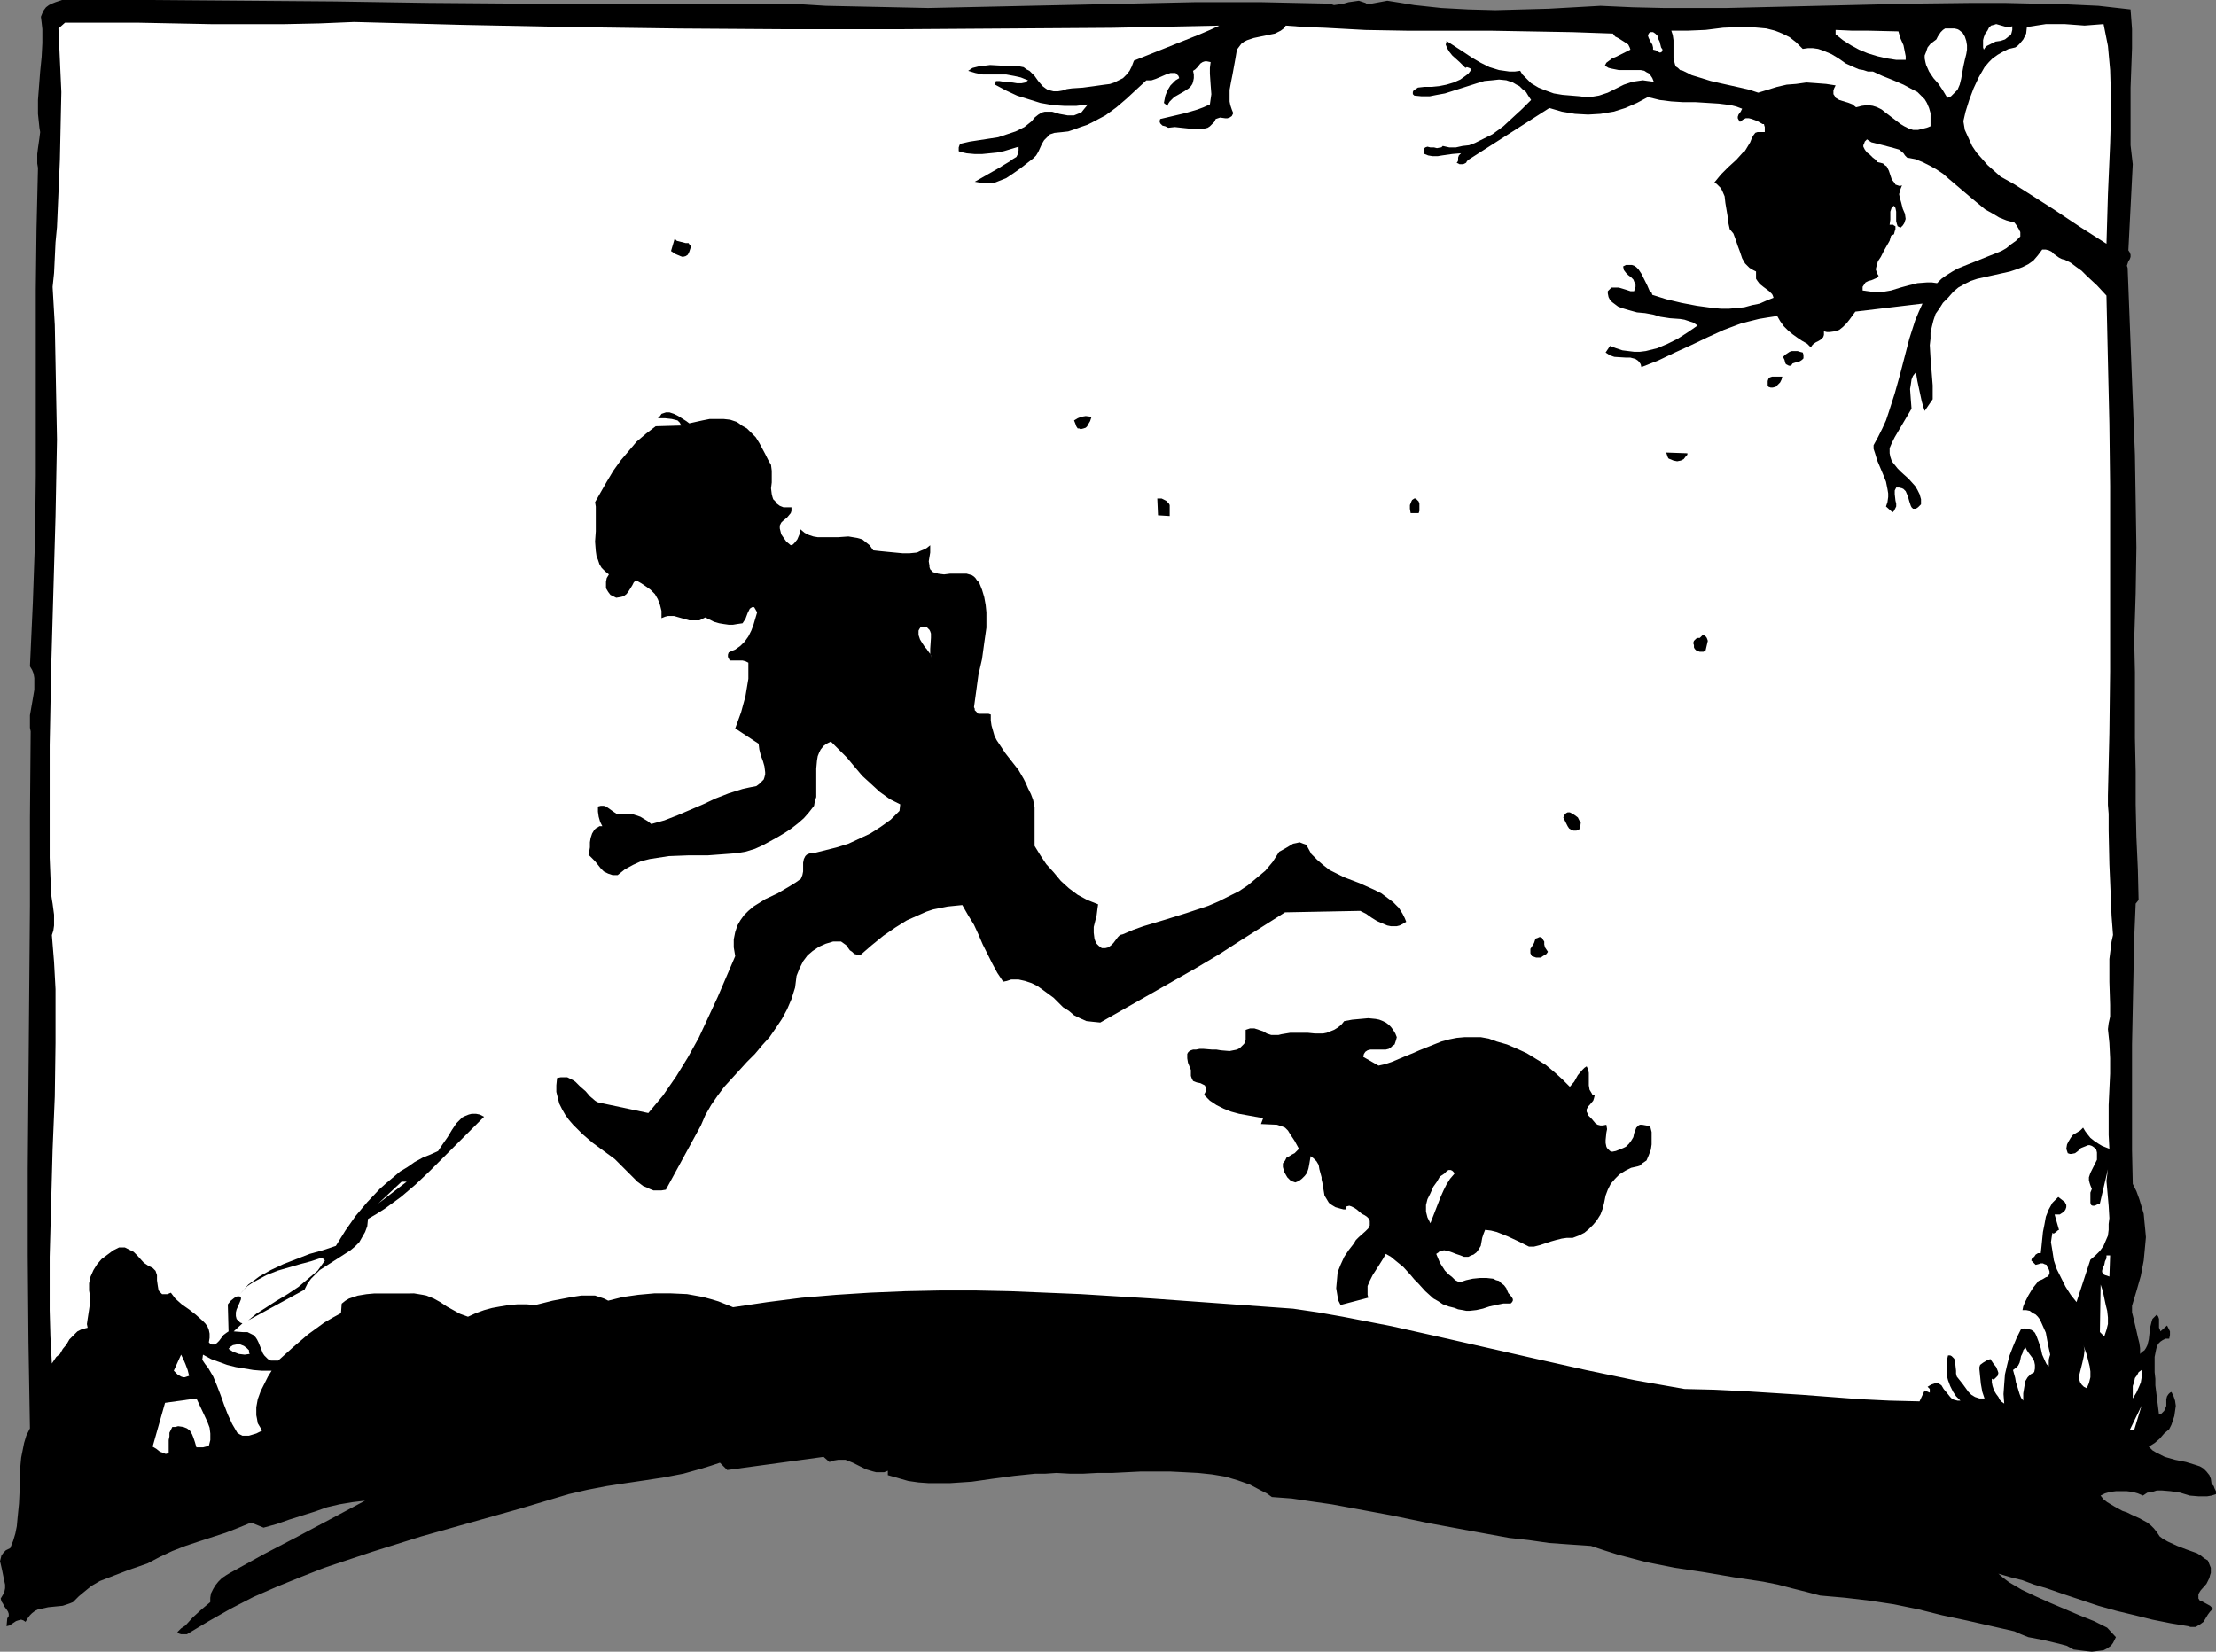 <?xml version="1.0" encoding="UTF-8" standalone="no"?>
<svg
   version="1.0"
   width="129.766mm"
   height="96.737mm"
   id="svg35"
   sodipodi:docname="Boy &amp; Bees.wmf"
   xmlns:inkscape="http://www.inkscape.org/namespaces/inkscape"
   xmlns:sodipodi="http://sodipodi.sourceforge.net/DTD/sodipodi-0.dtd"
   xmlns="http://www.w3.org/2000/svg"
   xmlns:svg="http://www.w3.org/2000/svg">
  <rect width="100%" height="100%" fill="#808080" stroke="none"/>
  <sodipodi:namedview
     id="namedview35"
     pagecolor="#ffffff"
     bordercolor="#000000"
     borderopacity="0.25"
     inkscape:showpageshadow="2"
     inkscape:pageopacity="0.0"
     inkscape:pagecheckerboard="0"
     inkscape:deskcolor="#d1d1d1"
     inkscape:document-units="mm" />
  <defs
     id="defs1">
    <pattern
       id="WMFhbasepattern"
       patternUnits="userSpaceOnUse"
       width="6"
       height="6"
       x="0"
       y="0" />
  </defs>
  <path
     style="fill:#000000;fill-opacity:1;fill-rule:evenodd;stroke:none"
     d="m 471.548,2.1 0.323,4.362 v 4.201 l -0.323,8.724 v 4.362 4.201 4.201 l 0.485,4.201 -0.97,19.065 0.323,0.485 0.162,0.485 v 0.485 l -0.162,0.485 -0.323,0.485 -0.162,0.485 -0.162,0.485 0.162,0.485 0.808,20.842 0.808,20.519 0.162,10.179 0.162,10.34 -0.162,10.179 -0.323,10.34 0.162,7.109 v 7.109 7.432 l 0.162,7.432 v 7.27 l 0.162,7.27 0.323,7.109 0.162,6.786 -0.646,0.808 -0.323,7.594 -0.162,7.755 -0.323,15.833 v 7.917 15.51 l 0.162,7.432 0.808,1.616 0.646,1.777 0.485,1.616 0.485,1.616 0.162,1.777 0.162,1.616 0.162,1.777 -0.162,1.777 -0.323,3.393 -0.646,3.393 -0.97,3.393 -0.97,3.231 v 1.454 l 0.323,1.293 0.646,2.747 0.323,1.454 0.323,1.293 0.162,1.131 v 1.293 l 0.485,-0.485 0.485,-0.323 0.323,-0.485 0.323,-0.646 0.323,-1.293 0.162,-1.454 0.162,-1.293 0.323,-1.293 0.162,-0.485 0.323,-0.323 0.323,-0.323 0.323,-0.323 0.323,0.485 0.162,0.485 v 1.939 l 0.162,0.323 0.162,0.485 1.454,-1.293 0.323,0.646 0.323,0.646 v 0.808 l -0.162,0.808 h -0.808 l -0.646,0.323 -0.485,0.323 -0.485,0.485 -0.323,0.646 -0.162,0.646 -0.323,1.616 v 1.616 1.777 l 0.162,1.454 v 1.454 l 0.808,6.463 0.485,-0.162 0.323,-0.323 0.323,-0.323 0.162,-0.323 0.323,-0.808 v -0.646 -0.808 l 0.162,-0.646 0.323,-0.485 0.323,-0.323 0.323,-0.162 0.485,0.969 0.323,0.969 0.162,1.131 -0.162,1.131 -0.162,1.131 -0.323,0.969 -0.323,0.969 -0.485,0.969 -1.131,0.969 -0.97,1.131 -1.131,0.969 -1.293,0.808 0.808,0.808 0.808,0.485 0.97,0.485 0.97,0.485 2.262,0.646 2.424,0.485 2.101,0.646 0.97,0.323 0.808,0.485 0.646,0.646 0.646,0.808 0.323,0.808 0.162,1.131 0.485,0.485 0.162,0.485 0.323,0.646 v 0.646 l -0.97,0.323 -0.97,0.162 h -0.97 -0.97 l -1.939,-0.162 -2.101,-0.646 -2.101,-0.323 -1.939,-0.162 h -1.131 l -0.97,0.323 -1.131,0.162 -0.97,0.646 -1.131,-0.485 -1.131,-0.323 -1.293,-0.162 h -1.131 -1.293 l -1.293,0.162 -1.131,0.323 -0.97,0.485 0.646,0.808 0.808,0.646 1.616,0.969 1.778,0.969 0.97,0.323 0.97,0.485 1.778,0.808 1.778,0.969 0.808,0.646 0.646,0.646 0.646,0.808 0.646,0.969 0.646,0.485 1.131,0.646 2.101,0.969 2.101,0.808 2.262,0.808 0.808,0.485 0.808,0.646 0.808,0.485 0.323,0.808 0.323,0.808 v 1.131 l -0.162,0.485 -0.162,0.646 -0.323,0.646 -0.323,0.646 -1.293,1.454 -0.485,0.808 v 0.485 0.485 l 0.323,0.485 0.485,0.162 1.778,0.969 0.323,0.323 0.323,0.323 -0.646,0.646 -0.485,0.646 -0.485,0.808 -0.485,0.808 -0.646,0.485 -0.808,0.485 -0.323,0.162 h -0.485 -0.646 l -0.485,-0.162 -3.878,-0.646 -4.04,-0.808 -3.878,-0.969 -4.04,-0.969 -4.04,-1.131 -3.878,-1.293 -3.878,-1.293 -3.717,-1.293 -2.747,-0.808 -2.586,-0.969 -2.586,-0.646 -2.747,-0.808 1.131,0.969 1.293,0.969 2.747,1.616 3.07,1.454 3.232,1.454 6.464,2.747 3.232,1.293 2.909,1.454 1.939,2.1 -0.323,0.646 -0.323,0.646 -0.485,0.646 -0.485,0.323 -0.485,0.323 -0.646,0.323 -1.293,0.162 -1.293,0.162 -1.454,-0.162 -2.586,-0.323 -1.454,-0.808 -1.778,-0.485 -3.394,-0.808 -3.394,-0.646 -1.616,-0.646 -1.454,-0.646 -10.666,-2.423 -5.333,-1.131 -5.171,-1.293 -5.494,-1.131 -5.333,-0.808 -5.494,-0.646 -5.494,-0.485 -3.07,-0.808 -3.232,-0.808 -3.07,-0.808 -3.232,-0.646 -6.464,-0.969 -6.626,-1.131 -6.464,-0.969 -6.464,-1.293 -3.07,-0.808 -3.07,-0.808 -3.07,-0.969 -2.909,-0.969 -4.686,-0.323 -4.525,-0.323 -4.525,-0.646 -4.363,-0.485 -8.888,-1.616 -8.726,-1.616 -8.565,-1.777 -8.726,-1.616 -4.363,-0.808 -4.525,-0.646 -4.363,-0.646 -4.363,-0.323 -1.131,-0.808 -1.293,-0.646 -2.424,-1.293 -2.747,-0.969 -2.747,-0.808 -2.909,-0.485 -3.07,-0.323 -3.07,-0.162 -3.232,-0.162 h -6.302 l -6.464,0.323 h -3.232 l -3.07,0.162 h -3.07 l -2.909,-0.162 -2.424,0.162 h -2.262 l -4.686,0.485 -4.848,0.646 -4.525,0.646 -4.848,0.323 h -2.262 -2.424 l -2.262,-0.162 -2.262,-0.323 -2.262,-0.646 -2.262,-0.646 v -0.969 l -0.808,0.323 h -0.808 -0.97 l -0.646,-0.162 -1.616,-0.485 -2.909,-1.454 -0.808,-0.323 -0.808,-0.323 h -0.808 -0.808 l -0.97,0.162 -0.97,0.323 -1.293,-1.131 -21.331,2.908 -1.616,-1.616 -1.939,0.646 -2.101,0.646 -4.04,1.131 -4.202,0.808 -4.202,0.646 -4.363,0.646 -4.202,0.646 -4.202,0.808 -4.202,0.969 -10.827,3.231 -21.816,6.139 -10.827,3.393 -5.333,1.777 -5.333,1.777 -5.333,2.1 -5.171,2.1 -5.171,2.262 -5.01,2.585 -4.848,2.747 -4.848,2.908 h -0.646 -0.646 l -0.485,-0.162 -0.323,-0.323 0.808,-0.808 0.97,-0.646 1.616,-1.777 1.939,-1.777 0.97,-0.808 0.97,-0.808 v -0.969 l 0.162,-0.969 0.485,-0.969 0.485,-0.808 0.646,-0.808 0.808,-0.808 0.97,-0.646 0.808,-0.485 7.595,-4.201 7.434,-3.878 7.595,-4.039 7.272,-3.878 -2.747,0.323 -2.909,0.485 -2.747,0.646 -2.747,0.969 -5.656,1.777 -2.747,0.969 -2.909,0.808 -2.747,-1.131 -2.747,1.131 -2.909,1.131 -5.979,1.939 -2.909,0.969 -2.909,1.131 -2.747,1.293 -2.747,1.454 -4.202,1.454 -4.202,1.616 -2.101,0.808 -1.939,1.131 -1.778,1.454 -0.97,0.808 -0.808,0.808 -0.485,0.485 -0.808,0.323 -1.454,0.485 -1.616,0.162 -1.616,0.162 -1.454,0.323 -0.808,0.162 -0.646,0.323 -0.646,0.485 -0.485,0.485 -0.485,0.646 -0.485,0.808 -0.485,-0.323 -0.485,-0.162 -0.646,0.162 -0.485,0.162 -0.485,0.323 -0.485,0.323 -0.485,0.323 -0.646,0.162 0.162,-1.777 0.162,-0.162 0.162,-0.323 v -0.485 l -0.162,-0.485 -0.323,-0.485 -0.485,-0.646 -0.323,-0.646 -0.323,-0.485 -0.162,-0.646 0.485,-0.808 0.323,-0.646 0.162,-0.808 v -0.808 L 0.808,349.303 0.485,347.687 0.162,346.233 0,345.587 l 0.162,-0.646 0.162,-0.646 0.485,-0.646 0.485,-0.485 0.97,-0.485 0.646,-1.616 0.485,-1.616 0.323,-1.616 0.162,-1.777 0.323,-3.231 0.162,-3.393 v -3.393 l 0.323,-3.393 0.323,-1.616 0.323,-1.616 0.485,-1.616 0.808,-1.616 L 6.302,297.117 6.141,277.891 v -19.226 l 0.162,-19.388 0.323,-38.776 V 181.114 L 6.787,161.888 6.626,161.08 v -0.969 -1.777 l 0.646,-3.716 0.323,-1.939 v -1.777 -0.808 L 7.434,149.124 7.11,148.316 6.626,147.508 6.949,140.4 7.272,133.291 7.757,119.235 7.918,105.34 V 91.446 64.141 L 8.08,50.731 8.403,37.16 8.242,36.19 V 35.221 34.09 L 8.403,32.798 8.726,30.536 8.888,29.243 8.726,28.274 8.403,25.204 V 22.134 L 8.888,15.833 9.211,12.602 9.373,9.532 V 6.463 L 9.211,5.009 9.05,3.716 9.373,2.908 9.696,2.262 10.181,1.616 10.827,1.131 11.474,0.808 12.282,0.485 13.736,0 h 19.877 l 20.2,0.162 20.362,0.162 20.523,0.323 20.362,0.162 20.362,0.162 h 20.038 9.858 l 9.696,-0.162 7.757,0.485 7.595,0.162 7.595,0.162 7.434,0.162 14.867,-0.323 14.706,-0.323 14.706,-0.323 14.706,-0.323 h 14.867 l 7.434,0.162 7.595,0.162 0.97,0.323 1.131,-0.162 0.97,-0.162 1.131,-0.323 1.131,-0.162 1.131,-0.162 0.97,0.323 0.485,0.162 0.485,0.323 4.363,-0.808 3.07,0.485 2.909,0.485 5.979,0.646 5.979,0.323 5.979,0.162 5.818,-0.162 5.979,-0.162 11.474,-0.646 7.11,0.323 6.949,0.162 h 13.736 l 13.736,-0.323 13.574,-0.323 13.574,-0.323 13.736,-0.162 h 6.949 l 6.787,0.162 7.11,0.162 6.949,0.323 z"
     id="path1" />
  <path
     style="fill:#ffffff;fill-opacity:1;fill-rule:evenodd;stroke:none"
     d="m 466.539,10.179 0.485,5.332 0.162,5.332 v 5.332 l -0.162,5.655 -0.485,11.148 -0.162,5.493 -0.162,5.493 -5.818,-3.716 -5.818,-3.878 -5.818,-3.716 -3.07,-1.939 -2.909,-1.616 -2.909,-2.585 -1.131,-1.293 -1.293,-1.454 -0.97,-1.454 -0.808,-1.777 -0.808,-1.777 -0.323,-1.939 0.485,-2.1 0.808,-2.585 0.97,-2.585 1.131,-2.423 0.646,-1.131 0.646,-1.131 0.97,-1.131 0.808,-0.808 1.131,-0.808 1.131,-0.646 1.293,-0.646 1.454,-0.323 0.485,-0.323 0.485,-0.485 0.808,-0.969 0.646,-1.293 0.162,-1.454 2.101,-0.323 2.101,-0.323 h 2.101 2.101 l 4.363,0.323 2.101,-0.162 2.101,-0.162 z"
     id="path2" />
  <path
     style="fill:#ffffff;fill-opacity:1;fill-rule:evenodd;stroke:none"
     d="m 445.369,5.816 v 0.808 l -0.162,0.646 -0.162,0.485 -0.485,0.323 -0.808,0.646 -0.97,0.323 -1.131,0.162 -0.97,0.485 -0.97,0.485 -0.323,0.323 -0.323,0.485 -0.162,-0.485 V 9.694 8.886 l 0.162,-0.646 0.323,-0.808 0.485,-0.646 0.323,-0.646 0.485,-0.485 0.646,-0.162 0.485,-0.162 1.131,0.323 1.131,0.323 h 0.646 z"
     id="path3" />
  <path
     style="fill:#ffffff;fill-opacity:1;fill-rule:evenodd;stroke:none"
     d="m 435.188,11.956 -0.323,1.293 -0.323,1.454 -0.485,2.747 -0.323,1.293 -0.485,1.131 -0.485,0.485 -0.485,0.485 -0.485,0.485 -0.808,0.323 -0.97,-1.616 -0.97,-1.454 -1.131,-1.293 -0.97,-1.454 -0.646,-1.454 -0.162,-0.646 -0.162,-0.808 v -0.646 l 0.323,-0.808 0.323,-0.969 0.646,-0.808 0.646,-0.485 0.646,-0.485 0.323,-0.646 0.646,-0.969 0.485,-0.485 0.485,-0.323 h 0.485 0.485 0.646 0.485 l 0.646,0.162 0.323,0.162 0.808,0.646 0.485,0.808 0.323,0.969 0.162,0.969 v 0.969 z"
     id="path4" />
  <path
     style="fill:#ffffff;fill-opacity:1;fill-rule:evenodd;stroke:none"
     d="m 420.16,6.947 0.485,1.616 0.646,1.454 0.323,1.616 0.162,0.808 v 0.808 h -2.101 l -2.101,-0.323 -2.101,-0.485 -2.101,-0.646 -1.939,-0.808 -1.778,-0.969 -1.778,-1.131 -1.616,-1.293 V 6.624 l 3.555,0.162 h 3.555 z"
     id="path5" />
  <path
     style="fill:#ffffff;fill-opacity:1;fill-rule:evenodd;stroke:none"
     d="m 398.99,10.825 1.131,-0.162 h 1.131 l 1.131,0.162 0.97,0.323 1.939,0.808 1.616,0.969 1.616,1.131 1.778,0.808 1.131,0.485 0.97,0.162 0.97,0.323 h 1.131 l 2.101,0.969 2.424,0.969 2.262,0.969 2.101,1.131 0.97,0.485 0.808,0.808 0.808,0.808 0.485,0.808 0.485,1.131 0.323,1.131 v 1.454 1.454 l -0.808,0.323 -0.646,0.162 -1.293,0.323 h -1.131 l -0.97,-0.323 -0.97,-0.485 -0.808,-0.485 -3.394,-2.585 -0.808,-0.646 -0.97,-0.485 -0.97,-0.323 -1.131,-0.162 -1.293,0.162 -1.293,0.323 -0.808,-0.646 -0.808,-0.323 -2.101,-0.646 -0.808,-0.485 -0.162,-0.323 -0.323,-0.485 v -0.323 -0.485 l 0.162,-0.485 0.323,-0.646 -2.101,-0.323 -2.101,-0.162 -2.262,-0.162 -2.262,0.323 -2.101,0.162 -2.101,0.485 -2.101,0.646 -2.101,0.646 -1.939,-0.646 -2.101,-0.485 -4.363,-0.969 -2.101,-0.485 -2.101,-0.646 -2.101,-0.646 -1.939,-0.969 -0.646,-0.162 -0.485,-0.485 -0.485,-0.323 -0.162,-0.485 -0.162,-0.646 -0.162,-0.646 V 11.633 10.34 8.886 l -0.162,-1.131 -0.162,-0.485 -0.162,-0.485 h 1.778 1.939 l 3.878,-0.162 3.878,-0.485 4.04,-0.162 h 1.778 l 1.939,0.162 1.778,0.162 1.939,0.485 1.616,0.646 1.616,0.808 1.454,1.131 z"
     id="path6" />
  <path
     style="fill:#ffffff;fill-opacity:1;fill-rule:evenodd;stroke:none"
     d="m 367.963,10.986 -0.162,0.485 -0.323,0.162 h -0.162 l -0.323,-0.162 -0.485,-0.323 -0.646,-0.162 v -0.485 l -0.162,-0.646 -0.323,-0.485 -0.485,-0.969 -0.162,-0.485 0.162,-0.485 0.323,-0.323 h 0.646 l 0.485,0.323 0.485,0.485 0.162,0.646 0.323,0.646 0.162,0.646 0.162,0.646 z"
     id="path7" />
  <path
     style="fill:#ffffff;fill-opacity:1;fill-rule:evenodd;stroke:none"
     d="m 356.974,7.432 0.485,0.646 0.646,0.323 1.293,0.808 0.485,0.323 0.485,0.323 0.323,0.646 0.162,0.485 -1.616,0.808 -1.616,0.808 -0.808,0.323 -0.646,0.485 -0.646,0.485 -0.323,0.646 0.808,0.485 0.646,0.162 1.616,0.323 h 3.394 1.454 l 0.808,0.162 0.485,0.323 0.646,0.323 0.323,0.485 0.323,0.485 0.323,0.808 -1.293,-0.162 -1.131,-0.162 -1.131,0.162 -1.131,0.162 -1.939,0.646 -3.555,1.777 -1.939,0.646 -0.97,0.162 -0.97,0.162 h -1.131 l -1.131,-0.162 -1.939,-0.162 -1.939,-0.162 -1.939,-0.323 -1.778,-0.646 -1.616,-0.646 -1.616,-0.969 -1.293,-1.293 -0.646,-0.646 -0.485,-0.808 -1.131,0.162 h -1.293 l -1.131,-0.162 -1.131,-0.162 -2.101,-0.646 -1.939,-0.969 -1.939,-1.131 -1.939,-1.293 -3.717,-2.423 v 0.323 l -0.162,0.485 0.323,0.808 0.485,0.808 0.646,0.808 1.616,1.454 0.646,0.646 0.646,0.646 0.323,-0.162 0.485,0.162 0.323,0.162 v 0.485 l -0.485,0.646 -0.646,0.485 -1.131,0.808 -1.454,0.646 -1.616,0.485 -1.616,0.323 -1.616,0.162 h -1.616 l -1.454,0.162 -0.485,0.323 -0.485,0.323 -0.162,0.323 v 0.323 0.162 l 0.323,0.323 1.616,0.162 h 1.778 l 1.616,-0.323 1.778,-0.323 7.11,-2.262 1.616,-0.485 1.778,-0.162 1.454,-0.162 1.616,0.162 1.454,0.485 0.808,0.485 0.646,0.323 0.646,0.646 0.808,0.646 0.485,0.808 0.646,0.969 -1.939,1.939 -2.101,1.939 -2.101,1.939 -2.424,1.777 -1.293,0.646 -1.293,0.646 -1.293,0.646 -1.293,0.485 -1.454,0.162 -1.454,0.323 h -1.454 l -1.454,-0.323 -0.323,0.323 h -0.162 l -0.808,0.162 -0.646,-0.162 h -0.808 l -0.646,-0.162 -0.485,0.162 -0.162,0.162 -0.162,0.323 v 0.485 l 0.162,0.485 0.808,0.323 0.97,0.162 h 1.131 l 0.97,-0.162 2.262,-0.323 1.939,-0.162 -0.162,0.162 -0.323,0.323 -0.162,0.485 v 0.646 l -0.162,0.323 -0.162,0.162 0.323,0.162 0.323,0.162 h 0.485 0.323 l 0.646,-0.323 0.162,-0.323 0.323,-0.323 17.938,-11.471 2.747,0.808 2.909,0.485 2.909,0.162 2.747,-0.162 2.909,-0.485 2.586,-0.808 2.586,-1.131 2.424,-1.293 1.293,0.323 1.293,0.323 2.586,0.323 2.586,0.162 h 2.747 l 2.586,0.162 2.586,0.162 2.586,0.323 1.293,0.323 1.293,0.485 -0.162,0.323 -0.162,0.323 -0.485,0.646 -0.162,0.485 v 0.323 l 0.162,0.323 0.323,0.485 0.646,-0.485 0.646,-0.323 h 0.646 l 0.646,0.162 1.293,0.485 1.131,0.646 h 0.323 v 0.162 l 0.162,0.485 v 0.646 0.485 h -0.646 -0.485 -0.485 l -0.485,0.162 -0.485,0.646 -0.323,0.646 -0.323,0.808 -0.485,0.808 -0.485,0.808 -0.323,0.485 -0.323,0.162 -1.454,1.616 -1.778,1.616 -1.616,1.616 -1.454,1.777 0.485,0.323 0.485,0.485 0.485,0.485 0.323,0.646 0.485,1.131 0.162,1.454 0.485,2.908 0.162,1.454 0.323,1.454 0.808,0.969 0.485,1.293 0.485,1.454 0.485,1.293 0.485,1.454 0.646,1.131 0.485,0.485 0.485,0.485 0.808,0.485 0.646,0.323 v 0.646 0.485 0.485 l 0.323,0.485 0.485,0.646 0.808,0.646 0.646,0.485 0.646,0.485 0.646,0.646 0.162,0.323 0.162,0.485 -1.616,0.646 -1.454,0.646 -1.616,0.323 -1.778,0.485 -1.616,0.162 -1.778,0.162 h -1.778 l -1.778,-0.162 -3.555,-0.485 -3.394,-0.646 -3.394,-0.808 -3.07,-0.969 -0.162,-0.485 -0.485,-0.485 -0.485,-1.131 -1.293,-2.585 -0.646,-0.969 -0.485,-0.485 -0.485,-0.323 -0.485,-0.162 h -0.646 -0.646 l -0.646,0.323 0.162,0.808 0.485,0.646 0.485,0.485 0.646,0.485 0.485,0.485 0.323,0.808 0.162,0.323 v 0.485 l -0.162,0.485 -0.162,0.485 h -0.808 l -0.97,-0.323 -1.616,-0.485 h -0.97 -0.646 l -0.323,0.323 -0.162,0.162 -0.323,0.323 v 0.485 l 0.162,0.808 0.323,0.646 0.485,0.485 0.646,0.485 0.646,0.485 0.808,0.323 1.616,0.485 1.778,0.485 1.778,0.162 1.778,0.323 1.616,0.485 2.101,0.323 2.262,0.162 0.97,0.162 0.97,0.323 0.97,0.323 0.97,0.646 -2.101,1.454 -2.262,1.454 -2.262,1.131 -2.262,0.969 -1.293,0.323 -1.293,0.323 -1.293,0.162 h -1.293 l -1.293,-0.162 -1.293,-0.162 -1.454,-0.485 -1.293,-0.485 -0.97,1.454 0.485,0.323 0.485,0.323 0.97,0.323 2.586,0.162 h 0.97 l 1.131,0.323 0.485,0.323 0.323,0.323 0.323,0.485 0.162,0.646 3.717,-1.454 3.717,-1.777 1.778,-0.808 1.778,-0.808 3.717,-1.777 3.555,-1.616 3.878,-1.454 1.939,-0.485 1.939,-0.485 1.939,-0.323 2.101,-0.323 0.646,1.131 0.808,1.131 0.97,0.969 0.97,0.808 1.131,0.808 0.97,0.646 1.131,0.646 0.808,0.808 0.323,-0.485 0.323,-0.323 0.485,-0.323 0.646,-0.323 0.485,-0.323 0.485,-0.485 0.162,-0.485 v -0.808 l 0.646,0.162 h 0.646 l 1.131,-0.162 0.97,-0.323 0.808,-0.646 0.808,-0.808 0.646,-0.808 1.293,-1.777 14.867,-1.777 -0.808,1.777 -0.808,1.939 -1.293,4.039 -2.101,8.078 -1.131,4.039 -1.293,4.039 -0.646,1.939 -0.808,1.777 -0.97,1.939 -0.97,1.777 v 0.808 l 0.323,0.969 0.485,1.616 1.293,3.07 0.646,1.616 0.323,1.616 0.162,0.969 v 0.808 l -0.162,1.131 -0.323,0.969 1.454,1.293 0.323,-0.323 0.162,-0.323 0.323,-0.646 v -0.646 l -0.162,-0.646 -0.162,-1.454 v -0.808 l 0.323,-0.646 h 0.646 l 0.646,0.162 0.323,0.162 0.485,0.485 0.485,1.131 0.323,1.131 0.323,0.969 0.162,0.323 0.323,0.323 h 0.162 0.485 l 0.485,-0.323 0.646,-0.646 v -1.131 l -0.323,-1.131 -0.485,-0.969 -0.485,-0.808 -1.454,-1.616 -1.616,-1.454 -0.808,-0.808 -0.646,-0.808 -0.646,-0.808 -0.323,-0.969 -0.162,-0.808 v -1.131 l 0.485,-1.131 0.323,-0.646 0.323,-0.646 3.717,-6.301 -0.162,-2.1 -0.162,-2.262 0.162,-0.969 0.162,-1.131 0.323,-0.808 0.646,-0.808 0.162,0.969 0.162,0.969 0.485,2.262 0.485,2.262 0.323,1.131 0.323,0.969 1.778,-2.585 v -3.07 l -0.485,-6.139 -0.162,-2.747 0.162,-1.454 v -1.293 l 0.323,-1.454 0.323,-1.293 0.485,-1.454 0.808,-1.131 0.808,-1.293 1.131,-1.131 1.131,-1.293 1.131,-0.969 1.454,-0.808 1.293,-0.646 1.454,-0.485 1.454,-0.323 2.909,-0.646 2.909,-0.646 1.454,-0.485 1.293,-0.485 1.293,-0.646 1.131,-0.808 0.97,-1.131 0.97,-1.293 h 0.808 l 0.646,0.162 0.646,0.323 0.485,0.485 1.131,0.808 0.646,0.323 0.646,0.162 1.293,0.646 1.293,0.969 1.131,0.808 1.131,1.131 2.262,2.1 2.101,2.262 0.162,7.109 0.162,7.27 0.323,13.895 0.162,13.895 v 13.733 13.571 13.733 l -0.162,13.733 -0.323,13.733 v 2.1 l 0.162,1.939 v 3.716 l 0.162,7.432 0.162,3.716 0.162,3.878 0.162,3.878 0.323,4.201 -0.323,1.454 -0.162,1.293 -0.323,2.585 v 2.585 2.423 l 0.162,5.17 v 2.585 l -0.323,1.454 -0.162,1.293 0.323,3.07 0.162,3.393 v 3.393 l -0.323,6.947 v 1.777 1.616 3.231 l 0.162,3.07 -0.808,-0.323 -0.808,-0.323 -0.808,-0.485 -0.97,-0.646 -0.808,-0.646 -0.646,-0.808 -0.485,-0.646 -0.485,-0.808 -0.646,0.646 -0.808,0.485 -0.808,0.485 -0.485,0.646 -0.485,0.808 -0.323,0.646 -0.162,0.969 0.162,0.485 0.162,0.485 0.485,0.162 h 0.323 l 0.808,-0.162 0.646,-0.485 0.646,-0.646 0.808,-0.323 0.808,-0.323 h 0.323 l 0.485,0.162 0.485,0.323 0.485,0.485 0.162,0.646 v 0.485 1.131 l -0.485,0.969 -0.485,0.969 -0.485,0.969 -0.323,0.969 v 0.646 l 0.162,0.646 0.162,0.485 0.323,0.808 -0.323,0.808 v 1.777 0.485 l 0.162,0.485 0.323,0.162 h 0.323 0.162 l 0.646,-0.323 0.485,-0.162 1.778,-7.594 -0.162,1.293 -0.162,1.293 0.485,5.493 0.162,2.747 -0.162,1.293 v 1.293 l -0.162,1.293 -0.485,1.131 -0.485,1.131 -0.808,1.131 -0.97,0.969 -1.131,0.969 -3.07,9.371 -1.293,-1.616 -1.131,-1.777 -0.97,-1.939 -0.97,-1.939 -0.646,-1.939 -0.323,-2.1 -0.323,-1.939 0.162,-1.131 0.162,-0.969 0.162,0.162 h 0.162 l 0.485,-0.323 0.323,-0.323 0.323,-0.162 -0.97,-3.393 h 0.485 0.646 l 0.485,-0.323 0.485,-0.323 0.323,-0.485 0.162,-0.485 v -0.485 l -0.323,-0.646 -1.454,-1.131 -0.646,0.646 -0.646,0.646 -0.808,1.454 -0.646,1.616 -0.323,1.777 -0.323,1.616 -0.162,1.616 -0.162,1.616 -0.162,1.454 h -0.323 -0.323 l -0.485,0.323 -0.323,0.485 -0.485,0.323 -0.162,0.485 0.323,0.323 0.646,0.646 0.646,-0.162 0.485,-0.162 h 0.485 l 0.323,0.162 0.485,0.162 0.162,0.485 0.323,0.485 0.162,0.485 v 0.485 l -0.162,0.323 -0.162,0.323 -0.485,0.162 -0.808,0.485 -0.808,0.323 -1.293,1.616 -0.97,1.616 -0.808,1.616 -0.323,0.808 -0.162,0.808 h 0.808 l 0.808,0.162 0.646,0.485 0.646,0.323 0.485,0.485 0.485,0.646 0.646,1.454 0.646,1.454 0.323,1.777 0.323,1.616 0.323,1.454 -0.162,0.485 -0.162,0.646 v 0.808 0.646 l -0.485,-0.485 -0.323,-0.646 -0.646,-1.454 -0.323,-1.454 -0.485,-1.454 -0.485,-1.293 -0.323,-0.646 -0.323,-0.323 -0.485,-0.323 -0.646,-0.162 -0.808,-0.162 -0.808,0.162 -0.97,1.939 -0.808,1.939 -0.808,2.1 -0.485,1.939 -0.485,2.1 -0.162,2.1 -0.162,2.262 0.162,2.1 -0.485,-0.323 -0.485,-0.485 -0.323,-0.646 -0.485,-0.646 -0.485,-0.808 -0.323,-0.969 -0.162,-0.808 v -0.808 l 0.323,0.162 0.323,-0.162 0.323,-0.323 0.323,-0.323 0.162,-0.646 -0.162,-0.485 -0.323,-0.808 -0.646,-0.808 -0.646,-0.969 -0.808,0.323 -0.808,0.485 -0.646,0.485 -0.162,0.485 v 0.485 l 0.323,3.231 0.323,1.777 0.485,1.454 h -0.485 -0.646 l -0.97,-0.323 -0.808,-0.485 -0.646,-0.646 -1.293,-1.777 -0.646,-0.808 -0.646,-0.808 -0.162,-0.646 v -0.646 l -0.162,-1.454 v -0.808 l -0.323,-0.485 -0.485,-0.485 -0.323,-0.162 h -0.485 l -0.323,1.454 v 1.293 1.454 l 0.323,1.293 0.485,1.293 0.646,1.293 0.646,0.969 0.97,0.969 h -0.646 l -0.646,-0.162 -0.485,-0.162 -0.485,-0.485 -0.646,-0.808 -0.808,-0.969 -0.485,-0.808 -0.485,-0.323 -0.323,-0.162 h -0.485 l -0.485,0.162 -0.485,0.162 -0.808,0.485 0.323,0.323 0.162,0.162 v 0.808 l -1.131,-0.485 -1.131,2.423 -6.626,-0.162 -6.626,-0.323 -12.766,-0.969 -12.766,-0.808 -6.626,-0.323 -6.626,-0.162 -5.494,-0.969 -5.494,-0.969 -10.827,-2.262 -10.827,-2.423 -10.666,-2.423 -10.666,-2.423 -10.827,-2.423 -10.827,-2.1 -5.494,-0.969 -5.494,-0.808 -15.675,-1.131 -15.675,-1.131 -15.675,-0.969 -7.757,-0.323 -7.757,-0.323 -7.757,-0.162 h -7.757 l -7.757,0.162 -7.757,0.323 -7.595,0.485 -7.595,0.646 -7.595,0.969 -7.595,1.131 -1.616,-0.646 -1.616,-0.646 -1.616,-0.485 -1.778,-0.485 -1.778,-0.323 -1.778,-0.323 -3.555,-0.162 h -3.717 l -3.555,0.323 -3.394,0.485 -3.232,0.808 -0.97,-0.485 -0.97,-0.323 -0.97,-0.323 h -1.131 -1.939 l -2.101,0.323 -4.202,0.808 -1.939,0.485 -1.939,0.485 -1.939,-0.162 h -1.939 l -1.939,0.162 -1.939,0.323 -1.778,0.323 -1.778,0.485 -1.778,0.646 -1.778,0.808 -1.778,-0.646 -1.454,-0.808 -1.454,-0.808 -1.454,-0.969 -1.454,-0.808 -1.616,-0.646 -0.808,-0.162 -0.97,-0.162 -0.97,-0.162 H 90.657 88.718 86.941 82.901 l -1.778,0.162 -1.939,0.323 -1.939,0.646 -0.808,0.485 -0.808,0.646 -0.162,2.1 -1.778,0.969 -1.939,1.131 -1.778,1.293 -1.778,1.293 -3.394,2.908 -3.232,2.908 h -0.808 -0.808 l -0.646,-0.323 -0.323,-0.323 -0.485,-0.485 -0.323,-0.485 -0.97,-2.423 -0.323,-0.646 -0.323,-0.485 -0.485,-0.485 -0.646,-0.323 -0.646,-0.323 h -0.97 l -2.101,-0.162 1.939,-1.777 -0.485,-0.162 -0.323,-0.323 -0.485,-0.485 -0.162,-0.646 v -0.808 l 0.162,-0.646 0.646,-1.454 0.323,-0.808 v -0.485 l -0.323,-0.162 h -0.485 l -0.323,0.162 -0.323,0.162 -0.808,0.646 -0.646,0.808 0.162,5.978 -0.485,0.323 -0.646,0.485 -0.97,1.293 -0.485,0.485 -0.485,0.323 h -0.323 -0.323 l -0.323,-0.162 -0.323,-0.323 0.162,-0.969 v -0.969 l -0.162,-0.808 -0.323,-0.808 -0.485,-0.646 -0.646,-0.646 -1.454,-1.293 -1.454,-1.131 -1.616,-1.131 -1.454,-1.293 -0.485,-0.646 -0.485,-0.646 -0.808,0.323 H 36.36 35.875 l -0.323,-0.323 -0.323,-0.323 -0.162,-0.323 -0.162,-0.969 -0.162,-1.131 v -1.131 l -0.162,-0.485 -0.162,-0.485 -0.323,-0.323 -0.323,-0.323 -0.97,-0.485 -0.97,-0.646 -1.454,-1.616 -0.808,-0.808 -0.97,-0.485 -0.97,-0.485 h -0.646 -0.646 l -1.293,0.646 -1.293,0.969 -1.293,0.969 -0.97,1.131 -0.808,1.293 -0.646,1.454 -0.323,1.454 v 1.616 l 0.162,0.969 v 0.969 1.131 l -0.162,1.131 -0.323,2.1 -0.162,1.131 0.162,0.808 -0.646,0.162 -0.646,0.162 -0.97,0.485 -0.808,0.808 -0.97,0.969 -0.646,1.131 -0.808,0.969 -0.646,1.131 -0.808,0.646 -0.97,1.454 -0.323,-5.978 -0.162,-5.816 v -5.978 -5.816 l 0.323,-11.794 0.162,-5.978 0.162,-5.978 0.485,-11.794 0.162,-11.794 v -5.978 -5.978 l -0.323,-5.978 -0.485,-5.978 0.323,-0.969 0.162,-1.131 v -1.131 -1.293 l -0.323,-2.423 -0.162,-0.969 -0.162,-1.131 -0.323,-8.078 v -8.24 -8.24 -8.401 l 0.162,-8.24 0.162,-8.563 0.485,-16.964 0.485,-16.964 0.323,-16.964 -0.162,-8.401 -0.162,-8.563 -0.162,-8.401 -0.485,-8.401 0.323,-3.07 0.162,-3.393 0.162,-3.393 0.323,-3.393 0.323,-7.432 0.323,-7.432 0.162,-7.594 0.162,-7.432 -0.162,-3.554 -0.162,-3.554 -0.162,-3.554 -0.162,-3.393 1.454,-1.293 h 8.08 8.242 l 16.16,0.323 h 8.08 7.918 l 7.757,-0.162 7.757,-0.323 24.078,0.646 24.078,0.485 23.917,0.323 24.078,0.162 h 23.917 l 23.917,-0.162 23.755,-0.162 23.755,-0.485 -2.101,0.969 -2.262,0.969 -4.848,1.939 -4.848,1.939 -4.848,1.939 -0.485,1.293 -0.485,0.969 -0.646,0.808 -0.808,0.808 -0.97,0.485 -0.97,0.485 -0.97,0.323 -1.293,0.162 -2.262,0.323 -2.424,0.323 -2.424,0.162 -1.131,0.162 -0.97,0.323 -0.97,0.162 h -0.97 l -0.646,-0.162 -0.646,-0.162 -0.485,-0.323 -0.646,-0.485 -0.97,-1.131 -0.808,-1.131 -1.131,-1.131 -0.646,-0.323 -0.646,-0.485 -0.808,-0.162 -0.97,-0.162 h -1.293 -1.454 l -2.909,-0.162 -1.293,0.162 -1.293,0.162 -1.293,0.323 -0.97,0.646 1.616,0.485 1.616,0.323 h 3.555 1.616 l 1.778,0.323 1.454,0.323 0.808,0.323 0.808,0.323 -0.646,0.485 -0.808,0.162 h -0.97 l -0.97,-0.162 -1.939,-0.162 -0.97,-0.162 h -0.808 l -0.162,0.646 v 0.162 l 2.424,1.293 2.424,1.131 2.586,0.808 2.586,0.808 2.747,0.485 2.586,0.162 h 2.586 l 2.586,-0.323 -0.808,0.969 -0.646,0.808 -0.808,0.323 -0.808,0.323 h -0.808 -0.646 l -1.778,-0.323 -1.616,-0.485 h -0.808 -0.808 l -0.646,0.162 -0.808,0.485 -0.808,0.646 -0.646,0.808 -0.808,0.646 -0.808,0.646 -1.939,0.969 -1.939,0.646 -1.939,0.646 -4.202,0.646 -2.101,0.323 -2.101,0.485 -0.162,0.323 -0.162,0.485 v 0.485 0.323 l 0.323,0.162 1.454,0.323 1.778,0.162 h 1.616 l 1.616,-0.162 1.616,-0.162 1.616,-0.323 1.616,-0.485 1.616,-0.485 v 0.485 0.323 l -0.162,0.808 -0.323,0.646 -0.808,0.485 -0.646,0.485 -0.808,0.485 -0.808,0.485 -0.485,0.323 -5.656,3.231 0.97,0.162 0.97,0.162 h 0.808 0.97 l 0.808,-0.162 0.808,-0.323 1.616,-0.646 1.454,-0.969 1.616,-1.131 1.454,-1.131 1.454,-1.131 0.646,-0.646 0.485,-0.808 0.808,-1.777 0.485,-0.808 0.646,-0.646 0.646,-0.646 0.97,-0.323 1.616,-0.162 1.454,-0.162 1.454,-0.485 1.293,-0.485 1.454,-0.485 1.293,-0.646 2.747,-1.454 2.424,-1.777 2.262,-1.939 2.262,-2.1 2.101,-1.939 h 0.485 0.646 l 0.97,-0.323 1.131,-0.485 1.131,-0.485 0.97,-0.323 h 0.485 0.323 0.323 l 0.323,0.323 0.323,0.323 0.162,0.485 -0.808,0.485 -0.485,0.485 -0.646,0.646 -0.485,0.808 -0.323,0.646 -0.323,0.808 -0.162,0.808 -0.162,0.808 0.808,0.646 0.162,-0.485 0.323,-0.485 0.97,-0.969 1.131,-0.646 1.131,-0.646 0.97,-0.646 0.485,-0.485 0.323,-0.485 0.162,-0.485 0.162,-0.808 v -0.808 l -0.162,-0.808 0.485,-0.323 0.485,-0.485 0.646,-0.808 0.485,-0.323 0.485,-0.162 h 0.485 l 0.808,0.162 -0.162,1.293 v 1.293 l 0.162,2.423 0.162,2.1 -0.162,1.131 -0.162,1.131 -1.454,0.646 -1.293,0.485 -2.747,0.808 -5.494,1.293 -0.162,0.485 0.162,0.485 0.162,0.162 0.323,0.323 0.646,0.162 0.646,0.323 1.454,-0.162 1.454,0.162 3.07,0.323 h 1.454 l 0.646,-0.162 0.646,-0.162 0.485,-0.323 0.485,-0.485 0.485,-0.485 0.323,-0.646 0.485,-0.162 0.485,-0.162 1.131,0.162 h 0.485 l 0.485,-0.162 0.485,-0.323 0.323,-0.646 -0.323,-0.808 -0.323,-0.969 -0.162,-0.808 v -0.969 -1.616 l 0.323,-1.777 0.323,-1.616 0.323,-1.777 0.323,-1.777 0.323,-1.939 0.485,-0.646 0.485,-0.646 0.646,-0.485 0.646,-0.323 1.454,-0.485 3.07,-0.646 1.616,-0.323 0.646,-0.323 0.646,-0.323 0.646,-0.485 0.485,-0.646 4.363,0.323 4.363,0.162 8.888,0.485 9.211,0.162 h 18.422 l 9.211,0.162 9.05,0.162 z"
     id="path8" />
  <path
     style="fill:#ffffff;fill-opacity:1;fill-rule:evenodd;stroke:none"
     d="m 422.099,34.898 1.778,0.323 1.616,0.646 1.616,0.808 1.454,0.808 1.454,0.969 1.293,1.131 5.333,4.524 2.747,2.262 1.454,0.808 1.616,0.969 1.616,0.646 1.778,0.485 0.485,0.646 0.485,0.808 0.323,0.646 v 0.485 0.485 l -0.97,0.969 -1.131,0.808 -0.97,0.808 -1.131,0.646 -2.424,0.969 -4.848,1.939 -2.424,0.969 -1.131,0.646 -1.293,0.808 -1.131,0.808 -0.97,0.969 -1.131,-0.162 h -1.131 l -2.101,0.162 -1.939,0.485 -1.778,0.485 -2.101,0.646 -1.939,0.323 h -0.97 -1.131 l -1.131,-0.162 -1.131,-0.162 v -0.808 l 0.323,-0.485 0.323,-0.485 0.646,-0.323 0.646,-0.162 1.131,-0.485 0.485,-0.485 -0.323,-0.485 -0.162,-0.485 -0.162,-0.485 0.162,-0.646 0.323,-1.131 0.646,-0.969 0.646,-1.293 0.646,-1.131 0.646,-1.131 0.323,-1.131 0.323,-0.162 0.323,-0.162 0.162,-0.646 0.162,-0.485 v -0.646 l -0.323,-0.162 -0.162,-0.162 h -0.808 l 0.162,-1.131 v -1.777 l 0.162,-0.485 0.162,-0.485 0.485,-0.323 0.323,0.485 0.162,0.808 v 2.1 l 0.162,0.646 0.162,0.485 0.646,0.323 0.485,-0.485 0.323,-0.485 0.162,-0.485 0.162,-0.485 -0.162,-1.131 -0.485,-1.131 -0.323,-1.293 -0.323,-1.131 -0.162,-0.808 0.162,-0.485 0.162,-0.646 0.323,-0.808 -0.485,0.162 -0.485,-0.162 -0.485,-0.162 -0.162,-0.323 -0.646,-0.808 -0.646,-1.939 -0.485,-0.969 -0.485,-0.323 -0.323,-0.323 -0.646,-0.162 -0.646,-0.162 -0.323,-0.485 -0.646,-0.485 -0.646,-0.646 -0.646,-0.485 -0.485,-0.646 -0.323,-0.646 v -0.323 l 0.162,-0.323 0.162,-0.485 0.485,-0.485 0.97,0.646 1.293,0.323 1.293,0.323 2.424,0.646 1.131,0.323 0.97,0.808 0.323,0.485 z"
     id="path9" />
  <path
     style="fill:#000000;fill-opacity:1;fill-rule:evenodd;stroke:none"
     d="m 152.55,55.74 -0.323,0.646 -0.485,0.323 -0.646,0.162 -0.485,-0.162 -1.131,-0.485 -0.485,-0.323 -0.485,-0.323 0.808,-2.747 0.485,0.485 0.646,0.162 0.646,0.162 0.646,0.162 h 0.646 l 0.323,0.485 0.162,0.162 v 0.323 l -0.162,0.485 z"
     id="path10" />
  <path
     style="fill:#000000;fill-opacity:1;fill-rule:evenodd;stroke:none"
     d="m 398.99,78.036 0.162,0.485 v 0.323 0.485 l -0.323,0.323 -0.485,0.323 -1.131,0.323 -0.485,0.162 -0.323,0.485 h -0.485 l -0.323,-0.162 -0.323,-0.162 -0.162,-0.323 -0.162,-0.646 -0.323,-0.646 0.485,-0.485 0.485,-0.323 0.485,-0.323 0.485,-0.162 h 0.646 0.646 l 0.485,0.162 z"
     id="path11" />
  <path
     style="fill:#000000;fill-opacity:1;fill-rule:evenodd;stroke:none"
     d="m 394.465,83.367 -0.162,0.646 -0.323,0.646 -0.485,0.485 -0.485,0.485 -0.646,0.162 h -0.485 l -0.485,-0.162 -0.162,-0.323 v -0.162 -0.808 l 0.162,-0.485 0.323,-0.323 0.485,-0.162 z"
     id="path12" />
  <path
     style="fill:#000000;fill-opacity:1;fill-rule:evenodd;stroke:none"
     d="m 241.592,92.253 -0.323,0.969 -0.485,0.808 -0.162,0.323 -0.323,0.323 -0.485,0.162 -0.646,0.162 -0.323,-0.162 h -0.323 l -0.323,-0.485 -0.162,-0.485 -0.323,-0.808 0.808,-0.485 0.808,-0.323 0.97,-0.162 z"
     id="path13" />
  <path
     style="fill:#000000;fill-opacity:1;fill-rule:evenodd;stroke:none"
     d="m 152.55,93.707 1.454,-0.323 1.454,-0.323 1.616,-0.323 h 1.454 1.616 l 1.454,0.162 1.454,0.485 0.485,0.323 0.646,0.485 1.131,0.646 0.97,0.969 0.97,0.969 0.808,1.293 1.293,2.423 0.646,1.293 0.646,1.131 0.162,1.293 v 1.293 0.646 0.646 l -0.162,1.293 0.162,1.293 0.162,0.646 0.162,0.485 0.485,0.485 0.323,0.485 0.646,0.485 0.808,0.323 h 1.778 v 0.808 l -0.162,0.485 -0.808,0.969 -0.97,0.808 -0.323,0.323 -0.323,0.646 v 0.646 l 0.162,0.646 0.162,0.646 0.323,0.485 0.808,1.131 0.97,0.808 0.485,-0.162 0.323,-0.323 0.646,-0.808 0.485,-1.131 0.162,-1.131 0.97,0.808 0.97,0.485 0.97,0.323 0.97,0.162 h 1.131 1.131 2.262 l 2.262,-0.162 0.97,0.162 0.97,0.162 1.131,0.323 0.808,0.646 0.808,0.646 0.808,1.131 1.454,0.162 1.616,0.162 3.394,0.323 h 1.616 l 1.616,-0.162 0.646,-0.323 0.808,-0.323 0.646,-0.323 0.808,-0.646 v 0.646 0.969 l -0.323,1.939 0.162,0.969 v 0.323 l 0.162,0.485 0.323,0.323 0.323,0.323 0.646,0.162 0.485,0.162 1.293,0.162 1.293,-0.162 h 2.424 1.293 l 1.131,0.323 0.485,0.323 0.323,0.323 0.323,0.485 0.485,0.485 0.646,1.616 0.485,1.616 0.323,1.777 0.162,1.616 v 1.616 1.777 l -0.485,3.393 -0.485,3.554 -0.808,3.554 -0.485,3.554 -0.485,3.554 0.162,0.323 v 0.323 l 0.485,0.485 0.323,0.323 h 0.646 0.485 0.646 0.485 l 0.485,0.162 v 1.293 l 0.162,1.131 0.323,1.131 0.323,1.131 0.485,0.969 0.646,0.969 1.293,1.939 2.909,3.716 1.131,1.939 0.485,0.969 0.485,1.131 0.323,0.646 0.323,0.646 0.485,1.293 0.323,1.616 v 1.616 1.616 1.777 3.554 l 1.293,2.1 1.293,1.939 1.616,1.777 1.616,1.939 1.778,1.616 1.939,1.454 2.101,1.131 2.424,0.969 -0.162,1.131 -0.162,1.293 -0.323,1.293 -0.323,1.293 v 1.293 l 0.162,1.293 0.162,0.485 0.323,0.646 0.485,0.485 0.646,0.485 h 0.323 0.485 l 0.646,-0.162 0.646,-0.485 0.485,-0.485 0.97,-1.293 0.485,-0.485 0.646,-0.162 2.262,-0.969 2.262,-0.808 4.848,-1.454 4.686,-1.454 4.848,-1.616 2.262,-0.969 2.262,-1.131 2.262,-1.131 1.939,-1.293 1.939,-1.616 1.939,-1.616 1.616,-1.939 1.454,-2.262 1.454,-0.808 1.616,-0.969 0.808,-0.162 0.646,-0.162 0.808,0.323 0.485,0.162 0.323,0.323 0.97,1.777 1.293,1.293 1.293,1.131 1.454,1.131 1.616,0.808 1.616,0.808 3.394,1.293 3.232,1.454 1.616,0.808 1.293,0.969 1.293,0.969 1.293,1.293 0.808,1.293 0.485,0.969 0.323,0.808 -0.808,0.485 -0.646,0.323 -0.646,0.162 h -0.808 -0.485 l -0.808,-0.162 -1.131,-0.485 -1.131,-0.485 -1.293,-0.808 -1.131,-0.808 -1.293,-0.646 -16.645,0.323 -4.848,3.07 -4.848,3.07 -5.01,3.231 -5.171,3.07 -10.504,5.978 -10.504,5.978 -1.616,-0.162 -1.454,-0.162 -1.454,-0.646 -1.293,-0.646 -1.131,-0.969 -1.293,-0.808 -2.101,-2.1 -2.424,-1.777 -1.131,-0.808 -1.293,-0.646 -1.454,-0.485 -1.454,-0.323 h -1.616 l -0.97,0.323 -0.808,0.162 -1.293,-1.939 -1.131,-2.1 -2.101,-4.201 -0.97,-2.262 -0.97,-2.1 -1.293,-2.1 -1.293,-2.262 -1.616,0.162 -1.616,0.162 -1.616,0.323 -1.616,0.323 -1.454,0.485 -1.454,0.646 -2.909,1.293 -2.586,1.616 -2.586,1.777 -2.586,2.1 -2.424,2.1 h -0.808 l -0.646,-0.162 -0.485,-0.485 -0.485,-0.323 -0.808,-1.131 -1.131,-0.808 h -1.778 l -1.616,0.485 -1.454,0.646 -1.454,0.969 -1.131,0.969 -0.97,1.293 -0.808,1.616 -0.646,1.616 -0.162,1.293 -0.162,1.293 -0.808,2.585 -0.97,2.262 -1.131,2.1 -1.293,1.939 -1.454,2.1 -1.616,1.777 -1.616,1.939 -1.778,1.777 -1.616,1.777 -3.394,3.716 -1.454,1.939 -1.454,2.1 -1.293,2.262 -0.97,2.262 -7.757,14.218 -0.97,0.162 h -0.97 -0.808 l -0.808,-0.323 -0.646,-0.323 -0.808,-0.323 -1.293,-0.969 -1.131,-1.131 -1.293,-1.293 -1.293,-1.293 -1.293,-1.293 -2.424,-1.777 -2.424,-1.777 -2.262,-1.939 -2.101,-2.1 -0.97,-1.131 -0.808,-1.131 -0.646,-1.131 -0.646,-1.293 -0.323,-1.293 -0.323,-1.293 v -1.454 l 0.162,-1.616 0.808,-0.162 h 0.646 0.808 l 0.646,0.323 0.646,0.323 0.485,0.323 1.131,1.131 1.131,0.969 0.97,1.131 1.131,0.969 0.485,0.323 0.646,0.162 10.666,2.262 1.616,-1.939 1.616,-1.939 1.454,-2.1 1.454,-2.1 2.586,-4.201 2.424,-4.362 2.101,-4.524 2.101,-4.524 1.939,-4.524 1.939,-4.524 -0.162,-0.969 -0.162,-0.969 v -1.777 l 0.323,-1.616 0.485,-1.454 0.646,-1.131 0.808,-1.131 0.97,-0.969 1.131,-0.969 1.293,-0.808 1.293,-0.808 2.747,-1.293 2.747,-1.616 1.293,-0.808 1.131,-0.808 0.323,-0.808 0.162,-0.808 v -1.939 l 0.162,-0.808 0.323,-0.646 0.323,-0.323 0.323,-0.162 0.485,-0.162 h 0.646 l 2.586,-0.646 2.586,-0.646 2.586,-0.808 2.424,-1.131 2.424,-1.131 2.262,-1.454 2.262,-1.616 1.939,-1.939 0.162,-1.454 -2.262,-1.131 -2.262,-1.616 -1.939,-1.777 -1.939,-1.777 -1.778,-2.1 -1.616,-1.939 -1.778,-1.777 -1.778,-1.777 -0.97,0.485 -0.646,0.485 -0.646,0.808 -0.323,0.646 -0.323,0.808 -0.162,0.969 -0.162,1.777 v 2.1 2.1 2.1 l -0.323,0.969 -0.162,0.969 -1.131,1.454 -1.131,1.293 -1.293,1.131 -1.454,1.131 -1.454,0.969 -1.616,0.969 -3.232,1.777 -1.778,0.808 -2.101,0.646 -1.939,0.323 -2.101,0.162 -4.363,0.323 h -4.363 l -4.202,0.162 -2.101,0.323 -2.101,0.323 -1.939,0.485 -1.778,0.808 -1.778,0.969 -1.616,1.293 h -0.646 -0.485 l -0.97,-0.323 -0.97,-0.485 -0.646,-0.646 -1.293,-1.616 -0.808,-0.808 -0.646,-0.646 0.162,-0.646 0.162,-0.969 v -1.131 l 0.162,-0.969 0.323,-0.969 0.485,-0.808 0.323,-0.323 0.323,-0.162 0.485,-0.323 h 0.646 l -0.485,-0.969 -0.323,-1.131 -0.162,-1.131 v -1.131 l 0.646,-0.162 h 0.646 l 0.485,0.162 0.485,0.323 1.131,0.808 0.97,0.646 0.97,-0.162 h 1.131 0.97 l 0.97,0.323 0.97,0.323 0.808,0.485 0.808,0.485 0.808,0.646 2.909,-0.808 2.909,-1.131 5.656,-2.423 2.747,-1.293 2.909,-1.131 3.07,-0.969 1.454,-0.323 1.616,-0.323 0.646,-0.485 0.485,-0.485 0.485,-0.485 0.162,-0.485 0.162,-0.646 v -0.485 l -0.162,-1.293 -0.323,-1.131 -0.485,-1.293 -0.323,-1.293 -0.162,-1.293 -5.171,-3.393 0.646,-1.777 0.646,-1.777 0.485,-1.777 0.485,-1.777 0.323,-1.939 0.323,-1.939 v -1.777 -1.777 l -0.323,-0.162 -0.323,-0.162 -0.646,-0.162 h -0.808 -1.616 -0.323 l -0.162,-0.162 -0.162,-0.323 -0.162,-0.323 v -0.485 l 0.162,-0.485 0.646,-0.323 0.808,-0.323 1.131,-0.808 0.97,-0.969 0.808,-1.131 0.646,-1.293 0.485,-1.293 0.808,-2.747 -0.646,-1.131 h -0.485 l -0.485,0.323 -0.162,0.323 -0.323,0.646 -0.485,1.293 -0.323,0.485 -0.323,0.485 -1.131,0.162 -0.97,0.162 h -0.97 l -1.131,-0.162 -0.97,-0.162 -1.131,-0.323 -0.97,-0.485 -0.97,-0.485 -0.646,0.323 -0.646,0.323 h -0.646 -0.485 -1.131 l -1.131,-0.323 -1.131,-0.323 -1.131,-0.323 h -1.293 l -0.646,0.162 -0.808,0.323 v -0.808 -0.808 l -0.323,-1.293 -0.485,-1.293 -0.646,-1.131 -0.97,-0.969 -1.131,-0.808 -0.97,-0.646 -1.131,-0.646 -0.485,0.485 -0.323,0.646 -0.808,1.293 -0.485,0.646 -0.646,0.485 -0.646,0.162 -0.97,0.162 -0.646,-0.323 -0.646,-0.323 -0.485,-0.646 -0.485,-0.808 v -0.646 -0.808 l 0.162,-0.808 0.485,-0.808 -0.808,-0.646 -0.808,-0.808 -0.485,-0.808 -0.323,-0.969 -0.323,-0.808 -0.162,-1.131 -0.162,-2.1 0.162,-2.262 v -2.262 -2.1 -1.131 l -0.162,-0.969 1.293,-2.262 1.293,-2.262 1.454,-2.423 1.616,-2.262 1.778,-2.1 1.778,-2.1 2.101,-1.777 2.101,-1.616 5.656,-0.162 -0.323,-0.646 -0.485,-0.485 -0.646,-0.162 -0.646,-0.162 -1.454,-0.162 h -1.616 l 0.485,-0.485 0.323,-0.485 0.485,-0.162 0.485,-0.162 h 0.808 l 0.97,0.323 0.97,0.485 1.778,1.131 z"
     id="path14" />
  <path
     style="fill:#000000;fill-opacity:1;fill-rule:evenodd;stroke:none"
     d="m 373.457,100.332 v 0.323 l -0.323,0.323 -0.485,0.646 -0.646,0.323 -0.808,0.162 -0.808,-0.162 -0.808,-0.323 -0.323,-0.162 -0.162,-0.323 -0.162,-0.485 -0.162,-0.485 z"
     id="path15" />
  <path
     style="fill:#000000;fill-opacity:1;fill-rule:evenodd;stroke:none"
     d="m 313.988,113.58 h -1.778 l -0.162,-0.969 v -0.808 l 0.323,-0.808 0.162,-0.323 0.485,-0.323 h 0.323 l 0.323,0.323 0.323,0.323 0.162,0.485 v 0.485 0.646 0.485 z"
     id="path16" />
  <path
     style="fill:#000000;fill-opacity:1;fill-rule:evenodd;stroke:none"
     d="m 258.883,112.287 v 1.939 l -2.586,-0.162 -0.162,-3.716 h 0.97 l 0.97,0.485 0.323,0.323 0.323,0.323 0.162,0.323 z"
     id="path17" />
  <path
     style="fill:#000000;fill-opacity:1;fill-rule:evenodd;stroke:none"
     d="m 377.497,143.954 -0.485,0.323 h -0.323 -0.485 l -0.485,-0.162 -0.323,-0.162 -0.323,-0.323 -0.162,-0.323 v -0.485 l -0.162,-0.485 0.162,-0.485 0.162,-0.162 0.323,-0.323 0.323,-0.162 h 0.485 l 0.323,-0.323 0.323,-0.323 0.485,0.162 0.323,0.323 0.162,0.323 0.162,0.485 z"
     id="path18" />
  <path
     style="fill:#ffffff;fill-opacity:1;fill-rule:evenodd;stroke:none"
     d="m 206.201,145.57 -0.323,-0.808 -0.485,-0.646 -0.323,-0.485 -0.323,-0.323 -0.646,-0.969 -0.485,-0.808 -0.323,-0.969 v -0.485 -0.485 l 0.162,-0.323 0.323,-0.485 h 0.646 0.646 l 0.323,0.323 0.323,0.323 0.162,0.323 0.162,0.485 v 0.969 l -0.162,2.423 v 1.131 l 0.162,0.323 z"
     id="path19" />
  <path
     style="fill:#000000;fill-opacity:1;fill-rule:evenodd;stroke:none"
     d="m 349.864,182.083 -0.162,1.293 -0.323,0.323 -0.485,0.162 h -0.646 l -0.485,-0.162 -0.485,-0.323 -0.323,-0.485 -0.323,-0.646 -0.646,-1.293 0.162,-0.323 0.162,-0.323 0.323,-0.323 0.323,-0.162 h 0.485 l 0.646,0.323 0.485,0.323 0.646,0.485 0.323,0.646 z"
     id="path20" />
  <path
     style="fill:#000000;fill-opacity:1;fill-rule:evenodd;stroke:none"
     d="m 342.592,210.68 -0.323,0.485 -0.808,0.485 -0.485,0.323 h -0.485 -0.485 l -0.485,-0.162 -0.485,-0.162 -0.323,-0.646 v -0.485 -0.485 l 0.323,-0.485 0.485,-0.808 0.323,-0.969 0.485,-0.162 0.323,-0.162 h 0.323 l 0.323,0.162 0.162,0.323 0.323,0.485 v 0.646 l 0.162,0.646 0.323,0.485 z"
     id="path21" />
  <path
     style="fill:#000000;fill-opacity:1;fill-rule:evenodd;stroke:none"
     d="m 309.14,229.583 -0.162,0.646 -0.162,0.485 -0.162,0.485 -0.485,0.323 -0.323,0.323 -0.485,0.323 -0.646,0.162 h -0.646 -1.293 -1.454 l -0.646,0.162 -0.485,0.323 -0.323,0.485 -0.162,0.646 3.394,1.939 1.454,-0.323 1.454,-0.485 3.07,-1.293 1.616,-0.646 1.454,-0.646 3.232,-1.293 1.616,-0.646 1.778,-0.485 1.616,-0.323 1.778,-0.162 h 1.778 1.778 l 1.778,0.323 1.778,0.646 2.262,0.646 2.262,0.969 2.101,0.969 2.101,1.293 2.101,1.293 1.939,1.616 1.778,1.616 1.616,1.616 0.97,-1.131 0.808,-1.454 0.97,-1.131 0.485,-0.485 0.485,-0.323 0.323,0.646 0.162,0.808 v 2.747 l 0.162,0.969 0.485,0.808 0.162,0.323 0.485,0.162 -0.162,0.646 -0.162,0.485 -0.808,0.969 -0.323,0.323 -0.323,0.646 v 0.485 l 0.162,0.323 0.162,0.485 0.323,0.323 0.485,0.485 0.808,0.969 0.485,0.323 0.646,0.162 h 0.485 l 0.808,-0.162 0.162,0.969 -0.162,0.808 -0.162,1.616 v 0.646 l 0.162,0.808 0.162,0.323 0.323,0.323 0.323,0.323 0.485,0.162 0.808,-0.162 0.808,-0.323 0.808,-0.323 0.646,-0.323 0.646,-0.646 0.485,-0.646 0.485,-0.808 0.162,-0.808 0.485,-1.293 0.485,-0.485 0.323,-0.162 h 0.485 l 1.778,0.323 0.323,1.293 v 1.454 1.293 l -0.162,1.131 -0.485,1.293 -0.485,1.131 -0.97,0.646 -0.485,0.485 -0.485,0.162 -1.454,0.323 -1.293,0.646 -1.293,0.808 -0.97,0.969 -0.97,1.131 -0.646,1.293 -0.485,1.293 -0.323,1.616 -0.323,1.293 -0.485,1.293 -0.808,1.293 -0.808,0.969 -0.97,0.969 -0.97,0.808 -1.293,0.646 -1.293,0.485 h -1.293 l -1.131,0.162 -1.293,0.323 -1.131,0.323 -2.424,0.808 -1.293,0.323 h -1.131 l -2.262,-1.131 -2.424,-1.131 -2.424,-0.969 -1.293,-0.323 -1.293,-0.162 -0.323,0.808 -0.323,0.969 -0.323,1.777 -0.485,0.808 -0.485,0.646 -0.646,0.485 -0.485,0.162 -0.646,0.323 h -0.97 l -0.808,-0.323 -0.97,-0.323 -0.808,-0.323 -0.97,-0.323 -0.808,-0.162 -0.97,0.162 -0.323,0.323 -0.485,0.323 0.808,1.939 1.131,1.777 0.808,0.808 0.808,0.646 0.646,0.646 0.97,0.485 1.454,-0.485 1.454,-0.323 1.616,-0.162 h 1.454 l 1.454,0.162 0.646,0.323 0.646,0.162 0.485,0.485 0.646,0.485 0.485,0.646 0.323,0.808 0.162,0.323 0.323,0.323 0.485,0.646 0.162,0.323 v 0.323 l -0.162,0.323 -0.323,0.323 h -1.616 l -1.616,0.323 -1.454,0.323 -1.454,0.485 -1.454,0.323 -1.454,0.162 h -0.808 l -0.808,-0.162 -0.97,-0.162 -0.808,-0.323 -1.293,-0.323 -1.293,-0.485 -0.97,-0.646 -1.131,-0.646 -1.778,-1.616 -1.616,-1.777 -0.808,-0.808 -0.808,-0.969 -1.616,-1.777 -1.778,-1.454 -0.97,-0.808 -1.131,-0.646 -0.646,1.131 -0.808,1.293 -1.454,2.262 -0.646,1.293 -0.485,1.131 v 1.293 0.646 l 0.162,0.646 -6.141,1.616 -0.485,-0.969 -0.162,-0.808 -0.323,-1.939 0.162,-1.777 0.162,-1.777 0.646,-1.616 0.808,-1.777 0.97,-1.454 1.131,-1.454 0.485,-0.808 0.646,-0.646 1.454,-1.293 0.646,-0.646 0.323,-0.646 v -0.485 -0.485 l -0.162,-0.485 -0.485,-0.485 -0.485,-0.323 -0.646,-0.323 -1.131,-0.969 -0.485,-0.323 -0.646,-0.323 -0.485,-0.162 -0.646,0.162 v 0.646 h -0.646 l -0.646,-0.162 -1.131,-0.323 -0.808,-0.485 -0.646,-0.485 -0.485,-0.808 -0.485,-0.808 -0.162,-0.969 -0.162,-0.969 -0.162,-0.969 -0.162,-0.646 v -0.485 l -0.485,-1.777 -0.162,-0.969 -0.485,-0.808 -0.646,-0.646 -0.646,-0.485 -0.323,1.939 -0.162,0.808 -0.323,0.969 -0.485,0.646 -0.646,0.646 -0.646,0.485 -0.808,0.323 -0.485,-0.162 -0.485,-0.162 -0.485,-0.485 -0.323,-0.323 -0.646,-1.131 -0.323,-1.131 v -0.485 -0.323 l 0.485,-0.646 0.323,-0.646 0.646,-0.323 0.485,-0.323 0.646,-0.323 0.485,-0.485 0.485,-0.485 -0.97,-1.777 -0.97,-1.454 -0.485,-0.808 -0.646,-0.646 -0.808,-0.323 -0.97,-0.323 -3.555,-0.162 0.485,-1.293 -1.778,-0.323 -3.555,-0.646 -1.778,-0.485 -1.616,-0.646 -1.616,-0.808 -1.454,-0.969 -1.293,-1.293 0.323,-0.646 0.162,-0.485 v -0.485 l -0.162,-0.162 -0.162,-0.323 -0.323,-0.162 -0.646,-0.323 -0.808,-0.162 -0.808,-0.323 -0.162,-0.323 -0.162,-0.323 -0.162,-0.485 v -0.485 -0.808 l -0.323,-0.808 -0.323,-0.808 -0.162,-0.969 v -0.646 -0.323 l 0.162,-0.323 0.323,-0.323 0.323,-0.162 0.485,-0.162 h 0.646 l 0.808,-0.162 h 0.808 l 1.939,0.162 h 0.97 l 0.97,0.162 1.939,0.162 0.808,-0.162 0.808,-0.162 0.646,-0.323 0.485,-0.485 0.485,-0.485 0.323,-0.808 v -1.131 -1.131 l 0.485,-0.162 0.485,-0.162 h 0.97 l 0.97,0.323 0.97,0.323 0.808,0.485 0.97,0.323 h 0.97 0.646 l 0.646,-0.162 0.97,-0.162 0.97,-0.162 h 1.939 1.939 l 1.616,0.162 h 1.778 l 0.808,-0.162 0.808,-0.323 0.808,-0.323 0.808,-0.485 0.808,-0.646 0.646,-0.808 1.778,-0.323 1.778,-0.162 1.778,-0.162 1.616,0.162 0.808,0.162 0.808,0.323 0.646,0.323 0.646,0.485 0.485,0.485 0.485,0.646 0.485,0.808 z"
     id="path22" />
  <path
     style="fill:#000000;fill-opacity:1;fill-rule:evenodd;stroke:none"
     d="m 107.141,247.194 -6.141,6.139 -2.909,2.908 -3.07,3.07 -3.07,2.908 -3.232,2.747 -3.555,2.585 -1.778,1.131 -1.939,1.131 -0.162,1.616 -0.485,1.293 -0.646,1.131 -0.646,1.131 -0.97,0.969 -0.97,0.808 -2.262,1.454 -2.262,1.454 -2.262,1.454 -0.97,0.969 -0.97,0.969 -0.808,1.131 -0.646,1.293 -12.443,6.786 1.778,-1.454 2.262,-1.454 2.262,-1.454 2.424,-1.454 2.424,-1.616 2.101,-1.777 2.101,-1.777 0.808,-1.131 0.808,-1.131 -0.646,-0.646 -2.424,0.808 -2.424,0.646 -5.01,1.454 -2.424,0.969 -2.101,1.131 -1.131,0.646 -0.97,0.646 -0.97,0.969 -0.808,0.969 0.97,-1.131 0.97,-1.131 1.131,-0.808 1.293,-0.969 2.586,-1.454 2.747,-1.293 2.909,-1.131 2.909,-1.131 2.909,-0.808 2.909,-0.969 2.101,-3.393 2.262,-3.231 2.586,-3.07 2.747,-2.908 1.454,-1.293 3.07,-2.585 1.616,-0.969 1.616,-1.131 1.778,-0.969 1.616,-0.646 1.778,-0.808 0.97,-1.454 1.131,-1.616 0.97,-1.616 0.97,-1.454 0.646,-0.646 0.646,-0.646 0.646,-0.323 0.808,-0.323 0.646,-0.162 h 0.97 l 0.808,0.162 z"
     id="path23" />
  <path
     style="fill:#ffffff;fill-opacity:1;fill-rule:evenodd;stroke:none"
     d="m 321.907,259.796 -0.97,1.131 -0.808,1.293 -0.646,1.293 -0.646,1.454 -2.262,5.816 -0.323,-0.646 -0.323,-0.646 -0.162,-0.646 -0.162,-0.646 v -1.454 l 0.323,-1.293 0.646,-1.293 0.646,-1.454 0.808,-1.131 0.646,-1.131 0.485,-0.323 0.485,-0.323 0.646,-0.646 0.323,-0.162 h 0.485 l 0.323,0.162 0.323,0.323 z"
     id="path24" />
  <path
     style="fill:#ffffff;fill-opacity:1;fill-rule:evenodd;stroke:none"
     d="m 83.709,266.42 5.171,-4.847 h 1.131 z"
     id="path25" />
  <path
     style="fill:#ffffff;fill-opacity:1;fill-rule:evenodd;stroke:none"
     d="m 466.862,282.576 -0.485,-0.162 -0.485,-0.162 -0.323,-0.162 -0.162,-0.323 -0.162,-0.162 v -0.323 l 0.162,-0.646 0.323,-0.646 0.162,-0.808 0.323,-0.646 v -0.646 h 0.808 z"
     id="path26" />
  <path
     style="fill:#ffffff;fill-opacity:1;fill-rule:evenodd;stroke:none"
     d="m 465.731,295.825 -0.97,-0.969 0.162,-10.502 0.485,1.454 0.646,3.07 0.323,1.293 0.162,1.454 v 1.454 l -0.323,1.293 z"
     id="path27" />
  <path
     style="fill:#ffffff;fill-opacity:1;fill-rule:evenodd;stroke:none"
     d="m 461.852,307.296 -0.646,-0.323 -0.485,-0.485 -0.323,-0.485 -0.162,-0.485 v -0.646 -0.646 l 0.323,-1.293 0.323,-1.293 0.323,-1.454 0.162,-1.293 -0.162,-0.808 -0.162,-0.485 0.808,2.262 0.646,2.585 0.162,1.131 v 1.293 l -0.323,1.293 z"
     id="path28" />
  <path
     style="fill:#ffffff;fill-opacity:1;fill-rule:evenodd;stroke:none"
     d="m 450.217,303.741 -0.808,0.485 -0.646,0.646 -0.485,0.808 -0.162,0.808 -0.323,1.939 v 0.808 0.808 l -0.485,-0.646 -0.323,-0.808 -0.485,-1.616 -0.323,-0.969 -0.162,-0.969 -0.485,-1.777 0.646,-0.485 0.485,-0.485 0.323,-0.646 0.162,-0.646 0.162,-0.808 0.323,-0.646 0.162,-0.646 0.485,-0.646 0.323,0.646 0.323,0.485 0.97,1.293 0.323,0.646 0.162,0.808 v 0.808 z"
     id="path29" />
  <path
     style="fill:#ffffff;fill-opacity:1;fill-rule:evenodd;stroke:none"
     d="m 473.972,303.257 v 0.969 0.808 l -0.162,0.969 -0.323,0.808 -0.646,1.454 -0.808,1.293 v -1.939 -0.808 l 0.323,-0.969 0.162,-0.808 0.485,-0.646 0.323,-0.646 z"
     id="path30" />
  <path
     style="fill:#ffffff;fill-opacity:1;fill-rule:evenodd;stroke:none"
     d="m 55.267,299.702 -1.131,0.162 -1.293,-0.162 -1.293,-0.485 -0.97,-0.646 0.485,-0.485 0.485,-0.323 0.808,-0.162 h 0.808 l 0.808,0.323 0.646,0.485 0.485,0.485 v 0.485 z"
     id="path31" />
  <path
     style="fill:#ffffff;fill-opacity:1;fill-rule:evenodd;stroke:none"
     d="m 41.854,304.549 -0.485,0.162 -0.485,0.162 h -0.323 l -0.485,-0.162 -0.808,-0.485 -0.808,-0.808 1.616,-3.554 0.485,0.969 0.485,1.131 0.485,1.293 0.162,0.646 z"
     id="path32" />
  <path
     style="fill:#ffffff;fill-opacity:1;fill-rule:evenodd;stroke:none"
     d="m 60.115,303.418 -0.808,1.293 -0.808,1.616 -0.808,1.616 -0.646,1.777 -0.323,1.777 v 0.808 0.969 l 0.162,0.808 0.162,0.969 0.485,0.808 0.485,0.808 -1.293,0.646 -1.616,0.485 H 54.298 53.651 l -0.646,-0.323 -0.485,-0.323 -1.131,-1.939 -0.97,-2.1 -0.808,-2.1 -0.808,-2.262 -0.808,-2.1 -0.808,-1.939 -1.131,-1.939 -0.646,-0.808 -0.646,-0.969 0.162,-1.131 1.778,0.969 1.778,0.646 1.778,0.646 1.939,0.485 1.939,0.323 1.939,0.323 1.939,0.162 z"
     id="path33" />
  <path
     style="fill:#ffffff;fill-opacity:1;fill-rule:evenodd;stroke:none"
     d="m 471.387,316.505 2.586,-5.332 -1.616,5.332 z"
     id="path34" />
  <path
     style="fill:#ffffff;fill-opacity:1;fill-rule:evenodd;stroke:none"
     d="m 46.218,320.059 -1.293,0.323 H 44.278 43.47 l -0.323,-1.131 -0.323,-0.969 -0.323,-0.808 -0.485,-0.808 -0.646,-0.485 -0.808,-0.323 -1.131,-0.162 -0.646,0.162 h -0.646 l -0.323,0.646 -0.323,0.646 v 0.808 l -0.162,0.808 v 2.262 0.646 l -0.646,0.162 -0.485,-0.162 -0.323,-0.162 -0.485,-0.162 -0.808,-0.646 -0.808,-0.485 2.747,-9.694 6.949,-0.969 1.293,2.747 1.131,2.423 0.485,1.293 0.162,1.293 v 1.454 l -0.162,0.646 z"
     id="path35" />
</svg>
